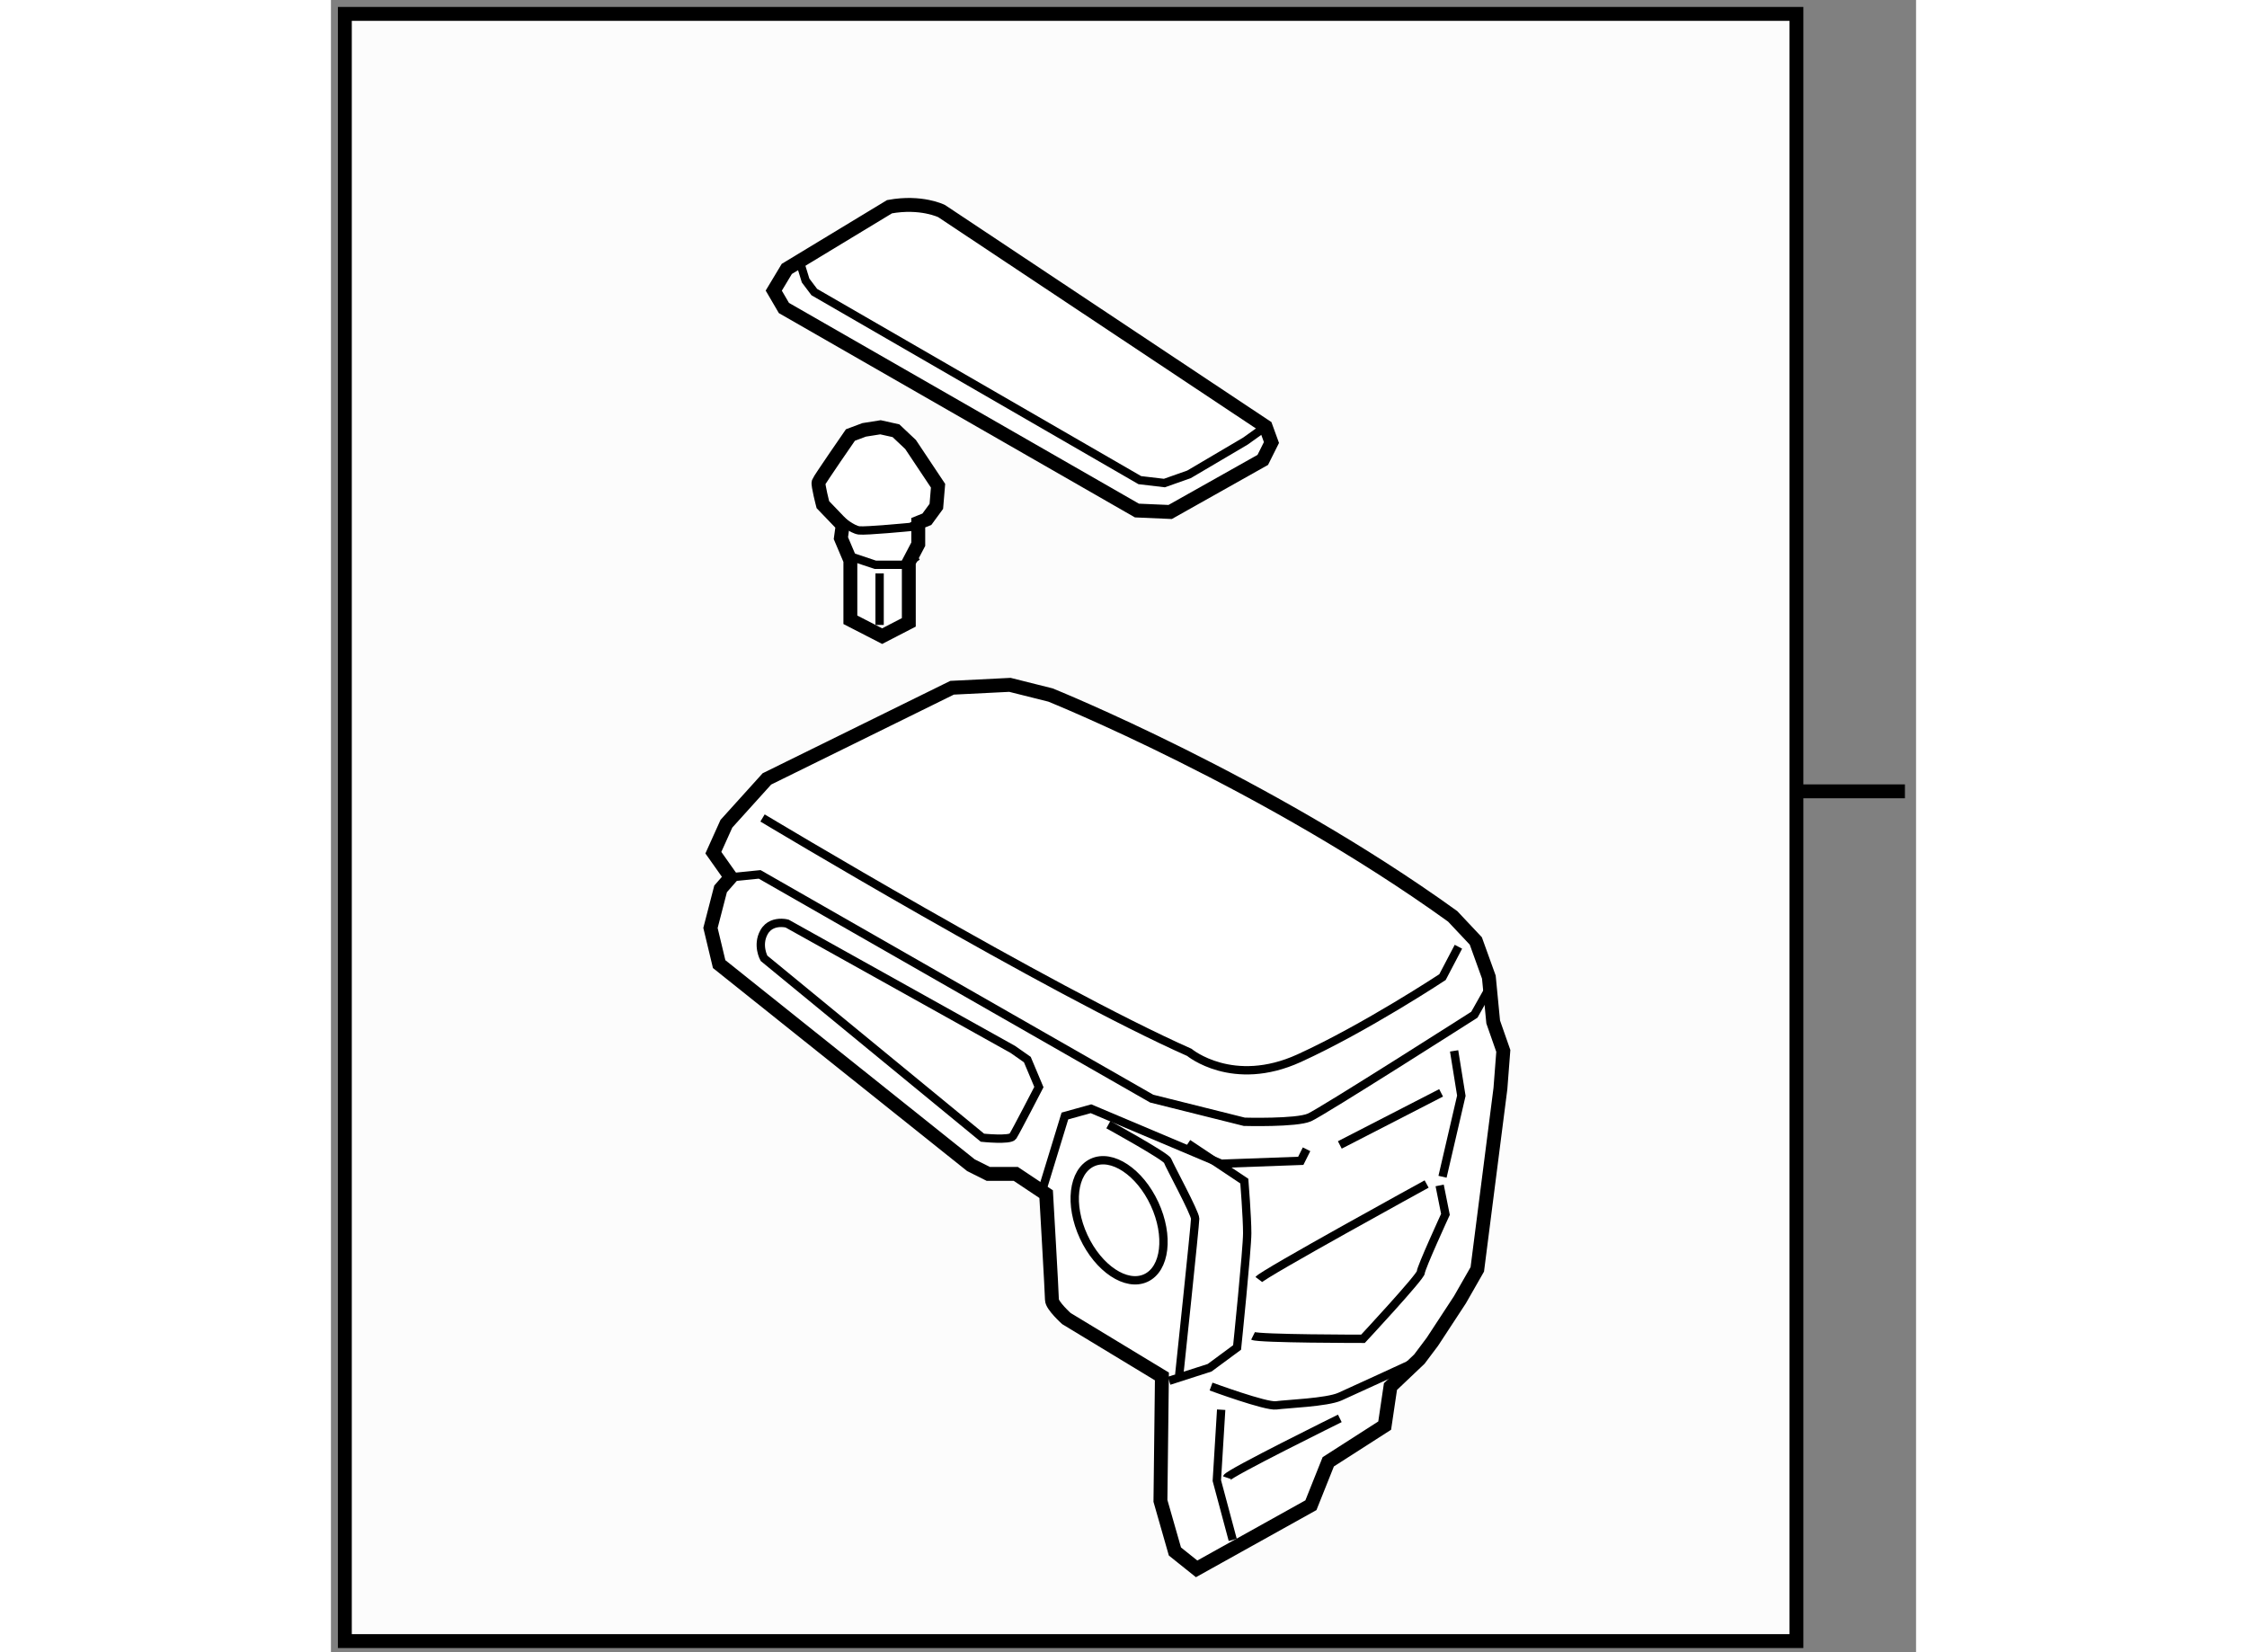 <?xml version="1.0" encoding="utf-8"?>
<!-- Generator: Adobe Illustrator 15.1.0, SVG Export Plug-In . SVG Version: 6.00 Build 0)  -->
<!DOCTYPE svg PUBLIC "-//W3C//DTD SVG 1.1//EN" "http://www.w3.org/Graphics/SVG/1.1/DTD/svg11.dtd">
<svg version="1.1" xmlns="http://www.w3.org/2000/svg" xmlns:xlink="http://www.w3.org/1999/xlink" x="0px" y="0px" width="244.8px"
	 height="180px" viewBox="163.37 41.008 57.03 59.444" enable-background="new 0 0 244.8 180" xml:space="preserve">
	
<rect x="163.37" y="41.008" width="57.03" height="59.444" fill="#808080" stroke="none"/>
	
<g><rect x="163.87" y="41.508" fill="#FCFCFC" stroke="#000000" stroke-width="0.5" width="52.225" height="58.544"></rect><line fill="none" stroke="#000000" stroke-width="0.5" x1="216.095" y1="69.479" x2="220" y2="69.479"></line></g><g><path fill="#FFFFFF" stroke="#000000" stroke-width="0.5" d="M177.754,72.571l-0.625-0.885l0.469-1.041l1.457-1.613l6.663-3.28
			l2.082-0.104l1.457,0.365c0,0,7.756,3.123,14.471,7.964l0.833,0.885l0.469,1.301l0.156,1.614l0.364,1.041l-0.104,1.354
			l-0.832,6.506l-0.625,1.093l-0.989,1.509l-0.469,0.625l-1.041,0.989l-0.208,1.405l-2.03,1.302l-0.624,1.562l-4.112,2.29
			l-0.781-0.625l-0.521-1.821l0.053-4.477l-3.436-2.082c0,0-0.521-0.469-0.521-0.677c0-0.208-0.208-3.8-0.208-3.8l-1.094-0.729
			h-0.989l-0.624-0.312l-9.058-7.235l-0.312-1.301l0.364-1.406L177.754,72.571z"></path><path fill="none" stroke="#000000" stroke-width="0.3" d="M177.754,72.571l1.041-0.104l14.105,8.068l3.332,0.833
			c0,0,1.874,0.052,2.342-0.156c0.469-0.208,5.935-3.696,5.935-3.696l0.469-0.833"></path><path fill="none" stroke="#000000" stroke-width="0.3" d="M178.898,70.437c0,0,10.307,6.194,15.355,8.433
			c0,0,1.562,1.301,3.956,0.208s5.153-2.915,5.153-2.915l0.573-1.093"></path><path fill="none" stroke="#000000" stroke-width="0.3" d="M179.783,74.237c0,0-0.087-0.024-0.208-0.025
			c-0.19-0.002-0.466,0.051-0.624,0.337c-0.261,0.468,0,0.937,0,0.937l7.859,6.455c0,0,0.989,0.104,1.094-0.052
			c0.104-0.156,0.937-1.77,0.937-1.77l-0.416-0.989l-0.521-0.365L179.783,74.237z"></path><polyline fill="none" stroke="#000000" stroke-width="0.3" points="188.997,83.71 189.777,81.16 190.715,80.899 195.399,82.877 
			198.263,82.773 198.471,82.357 		"></polyline><path fill="none" stroke="#000000" stroke-width="0.3" d="M194.202,82.149l2.03,1.353c0,0,0.104,1.302,0.104,1.874
			c0,0.573-0.364,4.112-0.364,4.112l-0.988,0.729l-1.458,0.469"></path><path fill="none" stroke="#000000" stroke-width="0.3" d="M191.34,81.472c0,0,2.082,1.145,2.134,1.301s0.989,1.874,0.989,2.082
			s-0.573,5.622-0.573,5.622"></path><path fill="none" stroke="#000000" stroke-width="0.3" d="M196.753,87.042c0.156-0.208,6.038-3.435,6.038-3.435"></path><polyline fill="none" stroke="#000000" stroke-width="0.3" points="203.78,78.817 204.04,80.431 203.363,83.346 		"></polyline><path fill="none" stroke="#000000" stroke-width="0.3" d="M195.035,90.894c0,0,1.978,0.729,2.343,0.677
			c0.364-0.052,1.821-0.104,2.29-0.313c0.468-0.208,2.498-1.145,2.498-1.145"></path><path fill="none" stroke="#000000" stroke-width="0.3" d="M196.545,89.072c0.208,0.104,3.956,0.104,3.956,0.104
			s2.082-2.238,2.082-2.395c0-0.156,0.885-2.082,0.885-2.082l-0.208-1.041"></path><polyline fill="none" stroke="#000000" stroke-width="0.3" points="195.399,91.727 195.243,94.277 195.815,96.411 		"></polyline><path fill="none" stroke="#000000" stroke-width="0.3" d="M195.607,94.173c0.053-0.156,4.061-2.134,4.061-2.134"></path><line fill="none" stroke="#000000" stroke-width="0.3" x1="199.668" y1="82.201" x2="203.312" y2="80.327"></line><ellipse transform="matrix(0.907 -0.42 0.42 0.907 -17.894 88.524)" fill="none" stroke="#000000" stroke-width="0.3" cx="191.826" cy="84.845" rx="1.406" ry="2.29"></ellipse></g>



	
<g><path fill="#FFFFFF" stroke="#000000" stroke-width="0.5" d="M183.467,48.445l-3.696,2.238l-0.469,0.781l0.365,0.625l12.7,7.287
			l1.197,0.052l3.332-1.874l0.312-0.625L197,56.357l-11.66-7.755C185.34,48.602,184.611,48.237,183.467,48.445z"></path><polyline fill="none" stroke="#000000" stroke-width="0.3" points="180.239,50.423 180.447,51.1 180.76,51.516 192.472,58.283 
			193.356,58.387 194.241,58.075 196.271,56.878 197,56.357 		"></polyline></g>



	
<g><path fill="#FFFFFF" stroke="#000000" stroke-width="0.5" d="M181.781,59.906l-0.712-0.742c0,0-0.185-0.711-0.154-0.804
			c0.031-0.093,1.145-1.701,1.145-1.701l0.494-0.185l0.588-0.093l0.557,0.124l0.525,0.495l0.989,1.484l-0.062,0.742l-0.34,0.464
			l-0.31,0.124v0.773l-0.34,0.649V63.4l-0.959,0.495l-1.144-0.588v-2.133l-0.341-0.804L181.781,59.906z"></path><path fill="none" stroke="#000000" stroke-width="0.3" d="M181.719,59.72c0,0,0.402,0.34,0.649,0.371
			c0.248,0.031,1.855-0.124,1.855-0.124l0.588-0.278"></path><polyline fill="none" stroke="#000000" stroke-width="0.3" points="182.028,61.019 182.956,61.328 184.008,61.328 184.472,61.019 
					"></polyline><line fill="none" stroke="#000000" stroke-width="0.3" x1="183.11" y1="61.638" x2="183.11" y2="63.493"></line></g>


</svg>
